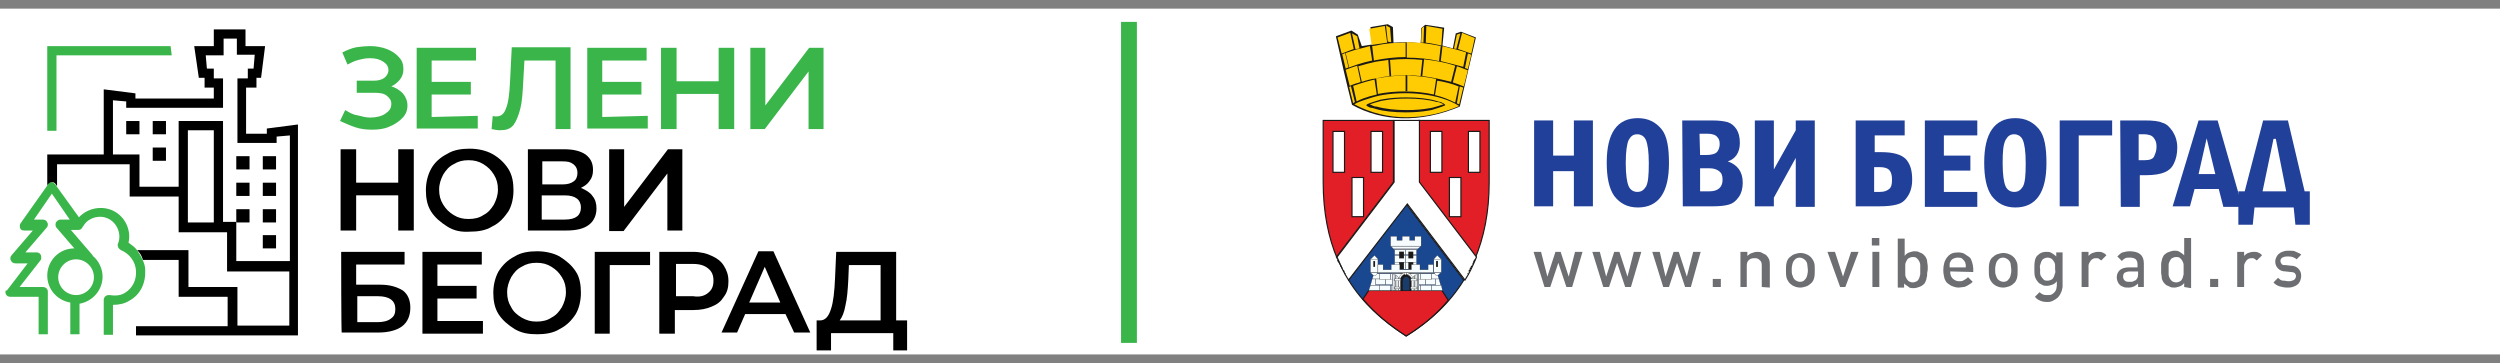 <?xml version="1.0" encoding="utf-8"?>
<!-- Generator: Adobe Illustrator 27.8.1, SVG Export Plug-In . SVG Version: 6.00 Build 0)  -->
<svg version="1.1" id="Layer_1" xmlns="http://www.w3.org/2000/svg" xmlns:xlink="http://www.w3.org/1999/xlink" x="0px" y="0px"
	 viewBox="0 0 433.8 63" style="enable-background:new 0 0 433.8 63;" xml:space="preserve">
<rect x="0" y="0" width="433.8" height="63" fill="#808080" stroke="none"/>
<style type="text/css">
	.st0{fill:#FFFFFF;}
	.st1{fill:#39B54A;}
	.st2{fill:none;stroke:#39B54A;stroke-width:2.747;stroke-miterlimit:10;}
	.st3{fill-rule:evenodd;clip-rule:evenodd;fill:#E21F26;}
	.st4{fill:none;stroke:#1B1918;stroke-width:0.204;}
	.st5{fill-rule:evenodd;clip-rule:evenodd;fill:#194891;}
	.st6{fill-rule:evenodd;clip-rule:evenodd;fill:#FFFFFF;}
	.st7{fill-rule:evenodd;clip-rule:evenodd;fill:#1B1918;}
	.st8{fill-rule:evenodd;clip-rule:evenodd;fill:#FFCC04;}
	.st9{fill:none;stroke:#1B1918;stroke-width:4.320000e-02;}
	.st10{fill-rule:evenodd;clip-rule:evenodd;fill:#F7FCFE;}
	.st11{fill:none;stroke:#1B1918;stroke-width:4.160000e-02;}
	.st12{fill:none;stroke:#1B1918;stroke-width:4.150000e-02;}
	.st13{fill:none;stroke:#1B1918;stroke-width:4.710000e-02;}
	.st14{fill:none;stroke:#1B1918;stroke-width:4.540000e-02;}
	.st15{fill:none;stroke:#1B1918;stroke-width:3.910000e-02;}
	.st16{fill:none;stroke:#1B1918;stroke-width:4.230000e-02;}
	.st17{fill:none;stroke:#1B1918;stroke-width:4.280000e-02;}
	.st18{fill:none;stroke:#1B1918;stroke-width:4.410000e-02;}
	.st19{fill:none;stroke:#1B1918;stroke-width:4.420000e-02;}
	.st20{fill:none;stroke:#1B1918;stroke-width:3.600000e-02;}
	.st21{fill:none;stroke:#1B1918;stroke-width:4.680000e-02;}
	.st22{fill:none;stroke:#1B1918;stroke-width:4.170000e-02;}
	.st23{fill:none;stroke:#1B1918;stroke-width:4.360000e-02;}
	.st24{fill:none;stroke:#1B1918;stroke-width:4.190000e-02;}
	.st25{fill:none;stroke:#1B1918;stroke-width:4.460000e-02;}
	.st26{fill:none;stroke:#1B1918;stroke-width:3.590000e-02;}
	.st27{fill:none;stroke:#1B1918;stroke-width:4.290000e-02;}
	.st28{fill-rule:evenodd;clip-rule:evenodd;fill:#1A3C6B;}
	.st29{fill:#21409A;}
	.st30{fill:#6D6E71;}
</style>
<rect x="-0.6" y="1.5" class="st0" width="435" height="60"/>
<g>
	<g>
		<g>
			<path class="st1" d="M22.3,42.1c0.5-2.2-0.6-4.5-2.6-5.5c-2-1-4.5-0.5-6,1.1l-3.9-5.4L9.6,32c-0.2-0.2-0.4-0.4-0.7-0.4
				S8.5,31.7,8.3,32l-0.1,0.2l-4.6,6.5c-0.2,0.3-0.2,0.6-0.1,0.9S3.9,40,4.2,40h1.5L2,44.3c-0.2,0.2-0.3,0.6-0.1,0.9
				c0.1,0.3,0.4,0.5,0.8,0.5h2.1l-3.6,4.7C0.9,50.3,0.9,50.7,1,51c0.1,0.3,0.4,0.5,0.8,0.5h4.9V58h1.6v-7.4c0-0.5-0.4-0.8-0.9-0.8
				H3.4L7,45.2c0.2-0.2,0.2-0.6,0.1-0.9c-0.1-0.3-0.4-0.5-0.7-0.5h-2l3.7-4.3c0.2-0.2,0.3-0.6,0.1-0.9c-0.1-0.3-0.4-0.5-0.8-0.5H5.9
				l3.1-4.5l3.1,4.5h-1.6c-0.3,0-0.6,0.2-0.8,0.5c-0.1,0.3-0.1,0.7,0.1,0.9l3.1,3.6l0,0c-2.7,0-4.7,2.2-4.7,4.7c0,2.4,1.7,4.3,4,4.7
				V58h1.6v-5.3c2.3-0.4,4-2.4,4-4.7c0-1.4-0.7-2.8-1.7-3.6c0-0.1-0.1-0.2-0.1-0.2l-3.7-4.3h1.3c0.2,0,0.5-0.1,0.6-0.3l0,0l0.4-0.6
				c0.9-1.3,2.8-1.8,4.3-1c1.5,0.8,2.2,2.7,1.6,4.2c-0.1,0.2-0.1,0.4,0,0.7c0.1,0.2,0.3,0.4,0.5,0.5c1.4,0.6,2.5,1.9,2.6,3.6
				c0.1,1.6-0.6,3-1.9,3.8c-0.9,0.6-2,0.5-2.7,0.4c-0.2,0-0.5,0-0.7,0.2c-0.2,0.2-0.3,0.4-0.3,0.6v6.1h1.6v-5.2c1,0,2-0.2,2.8-0.7
				c1.9-1,2.9-3,2.8-5.3c0-0.7-0.2-1.3-0.5-1.9c-0.3-0.7-0.6-1.1-1-1.7C23.3,42.8,22.8,42.5,22.3,42.1z M13.2,51.2
				c-1.7,0-3.1-1.4-3.1-3.1s1.4-3.1,3.1-3.1s3.1,1.4,3.1,3.1S14.9,51.2,13.2,51.2z"/>
			<path d="M46.3,22.3v0.9h-3.6v-8h1.8v-1.7h0.8L46,8h-3.4V5.1h-5.5V8h-3.4l0.8,5.5h1v1.7h1.6v1.9H23.5v-0.9L18,15.5v11.3H8.2v5.4
				L8.3,32c0.2-0.2,0.4-0.4,0.7-0.4s0.5,0.1,0.7,0.4l0.2,0.3v-3.8h12.6v5.6h8.5v6.2h8.4v6.8h1.8l0,0h9v9.4h-9v-6.7h-8.5v-6.4h-8.9
				c0.5,0.5,0.8,1,1,1.7H31v6.4h8.5v5.1H23.6v1.6h28.1V21.6L46.3,22.3z M32.6,33.6v-1.2v-9.8h4.5v16h-4.5V33.6z M41,45.3v-6.8h-2.3
				V21H31v11.4h-6.8v-5.6h-4.6v-9.4l2.3,0.2v1.1h16.8v-5.1h-1.6v-1.7h-1.2l-0.2-2.3h3.1V6.7h2.3v2.8h3.1L44,11.9h-1v1.7h-1.8v11.2
				H48v-1.1l2.3-0.2v21.8H41z"/>
		</g>
		<g>
			<path class="st1" d="M69.9,16.2c0.5,0.6,0.8,1.3,0.8,2.1c0,0.9-0.3,1.6-0.9,2.2c-0.6,0.6-1.3,1.1-2.3,1.5c-0.9,0.4-1.9,0.5-3,0.5
				c-0.9,0-1.9-0.1-2.8-0.4c-0.9-0.3-1.8-0.7-2.7-1.1l0.9-1.9c0.7,0.4,1.3,0.8,2.1,0.9c0.8,0.2,1.5,0.4,2.2,0.4c1,0,2-0.2,2.7-0.7
				c0.7-0.5,1-0.9,1-1.7c0-0.6-0.3-1-0.8-1.4s-1.2-0.5-2.1-0.5h-3.1v-2.1h3c0.8,0,1.4-0.2,1.8-0.5c0.4-0.3,0.7-0.8,0.7-1.3
				c0-0.7-0.3-1.1-0.9-1.5c-0.6-0.4-1.3-0.6-2.3-0.6c-0.7,0-1.2,0.1-2,0.3s-1.3,0.5-1.9,0.8l-0.9-2.1c0.8-0.4,1.5-0.7,2.4-0.9
				C62.6,8.1,63.4,8,64.3,8c1,0,2,0.2,2.8,0.5s1.6,0.8,2.1,1.4c0.6,0.6,0.8,1.3,0.8,2.1c0,0.7-0.2,1.3-0.6,1.8s-0.9,0.9-1.5,1.2
				C68.7,15.2,69.4,15.7,69.9,16.2z"/>
			<path class="st1" d="M82.9,20.1v2.2H72.3V8.3h10.3v2.2h-7.7v3.7h6.8v2.2h-6.8v3.9L82.9,20.1L82.9,20.1z"/>
			<path class="st1" d="M99,8.3v14.1h-2.6V10.5H91L90.8,14c-0.1,2-0.2,3.6-0.5,4.8C90,20,89.6,21,89.1,21.7
				c-0.6,0.7-1.3,0.9-2.4,0.9c-0.4,0-0.9-0.1-1.4-0.2l0.2-2.3c0.2,0.1,0.4,0.1,0.6,0.1c0.9,0,1.4-0.5,1.7-1.4
				c0.4-0.9,0.6-2.5,0.7-4.6l0.3-6H99L99,8.3z"/>
			<path class="st1" d="M112.4,20.1v2.2h-10.5V8.3h10.3v2.2h-7.7v3.7h6.8v2.2h-6.8v3.9L112.4,20.1L112.4,20.1z"/>
			<path class="st1" d="M127.4,8.3v14.1h-2.7v-6.1h-7.3v6.1h-2.7V8.3h2.7v5.8h7.3V8.3H127.4z"/>
			<path class="st1" d="M130.2,8.3h2.6v10l7.6-10h2.5v14.1h-2.6v-10l-7.6,10h-2.5V8.3z"/>
			<path d="M71.8,25.9V40h-2.7v-6.1h-7.3V40h-2.7V25.9h2.7v5.8h7.3v-5.8H71.8z"/>
			<path d="M77.6,39.3c-1.1-0.7-2.1-1.5-2.8-2.6c-0.7-1.1-0.9-2.4-0.9-3.7c0-1.3,0.3-2.6,0.9-3.7s1.6-2,2.8-2.6
				c1.1-0.7,2.5-0.9,3.9-0.9c1.4,0,2.8,0.3,3.9,0.9s2.1,1.5,2.8,2.6s0.9,2.4,0.9,3.7c0,1.4-0.3,2.7-0.9,3.7c-0.7,1-1.5,2-2.8,2.6
				c-1.1,0.7-2.5,0.9-3.9,0.9C79.9,40.3,78.7,40,77.6,39.3z M83.9,37.3c0.8-0.4,1.3-1,1.8-1.8c0.4-0.8,0.7-1.6,0.7-2.6
				s-0.2-1.8-0.7-2.6c-0.5-0.8-1-1.3-1.8-1.8c-0.8-0.5-1.6-0.7-2.6-0.7s-1.8,0.2-2.6,0.7c-0.8,0.4-1.3,1-1.8,1.8
				c-0.4,0.8-0.7,1.6-0.7,2.6s0.2,1.8,0.7,2.6s1,1.3,1.8,1.8c0.8,0.5,1.6,0.7,2.6,0.7S83.2,37.8,83.9,37.3z"/>
			<path d="M102.8,34c0.5,0.6,0.7,1.3,0.7,2.2c0,1.2-0.5,2.2-1.3,2.8c-0.9,0.7-2.2,1-4,1h-6.6V25.9h6.3c1.6,0,2.8,0.3,3.7,0.9
				c0.9,0.7,1.3,1.5,1.3,2.7c0,0.8-0.2,1.4-0.6,1.9c-0.4,0.6-0.9,0.9-1.5,1.2C101.7,33,102.4,33.4,102.8,34z M94.1,32h3.5
				c0.9,0,1.5-0.2,1.9-0.5c0.5-0.3,0.7-0.9,0.7-1.5s-0.2-1.1-0.7-1.5c-0.5-0.4-1-0.5-1.9-0.5h-3.5V32z M100.8,36
				c0-1.3-0.9-2.1-2.8-2.1h-4v4.2h4C100,38.1,100.8,37.3,100.8,36z"/>
			<path d="M105.7,25.9h2.6v10l7.6-10h2.5V40h-2.6v-9.9l-7.6,10h-2.5V25.9z"/>
			<path d="M59.2,43.7h11v2.2h-8.4v3.5h4.2c1.7,0,2.9,0.4,3.9,1c0.9,0.7,1.3,1.7,1.3,3c0,1.4-0.5,2.5-1.4,3.2s-2.4,1.1-4.1,1.1h-6.4
				C59.2,57.9,59.2,43.7,59.2,43.7z M65.5,55.9c1,0,1.8-0.2,2.3-0.6c0.6-0.4,0.8-0.9,0.8-1.7c0-1.4-1-2.2-3-2.2h-3.6v4.5
				C61.9,55.9,65.5,55.9,65.5,55.9z"/>
			<path d="M83.8,55.7v2.2H73.3V43.7h10.3v2.2h-7.7v3.7h6.8v2.2h-6.8v3.9L83.8,55.7L83.8,55.7z"/>
			<path d="M89.3,57.1c-1.1-0.7-2.1-1.5-2.8-2.6c-0.7-1.1-0.9-2.4-0.9-3.7s0.3-2.6,0.9-3.7c0.7-1.1,1.6-2,2.8-2.6
				c1.1-0.7,2.5-0.9,3.9-0.9c1.4,0,2.8,0.3,3.9,0.9c1.1,0.7,2.1,1.5,2.8,2.6c0.7,1,0.9,2.4,0.9,3.7s-0.3,2.7-0.9,3.7
				c-0.7,1.1-1.6,2-2.8,2.6c-1.1,0.7-2.5,0.9-3.9,0.9C91.7,58,90.5,57.8,89.3,57.1z M95.7,55.1c0.8-0.4,1.3-1,1.8-1.8
				c0.4-0.8,0.7-1.6,0.7-2.6s-0.2-1.8-0.7-2.6c-0.5-0.8-1-1.3-1.8-1.8c-0.8-0.5-1.6-0.7-2.6-0.7s-1.8,0.2-2.6,0.7
				c-0.8,0.4-1.3,1-1.8,1.8c-0.4,0.8-0.7,1.6-0.7,2.6s0.2,1.8,0.7,2.6c0.4,0.8,1,1.3,1.8,1.8c0.9,0.5,1.6,0.7,2.6,0.7
				S95,55.6,95.7,55.1z"/>
			<path d="M112.8,46h-7v11.9h-2.6V43.7h9.6V46z"/>
			<path d="M123.5,44.4c0.9,0.4,1.6,0.9,2.1,1.7s0.8,1.6,0.8,2.7s-0.2,1.9-0.8,2.7c-0.5,0.8-1.1,1.3-2.1,1.7c-0.9,0.4-2,0.6-3.2,0.6
				h-3.2v4.1h-2.7V43.7h5.8C121.6,43.7,122.7,44,123.5,44.4z M122.9,50.8c0.6-0.5,0.9-1.1,0.9-2.1s-0.3-1.6-0.9-2.1
				c-0.6-0.5-1.4-0.8-2.6-0.8h-3v5.6h3C121.5,51.6,122.3,51.3,122.9,50.8z"/>
			<path d="M136.3,54.5h-7l-1.4,3.2h-2.7l6.4-14.1h2.6l6.4,14.1h-2.8L136.3,54.5z M135.4,52.5l-2.7-6.2l-2.7,6.2H135.4z"/>
			<path d="M157.4,55.6v5.2H155v-3h-10.8v3h-2.5v-5.2h0.6c0.9,0,1.5-0.7,1.9-2c0.4-1.2,0.6-3,0.7-5.4l0.2-4.5h10.4v11.9H157.4
				L157.4,55.6z M146.7,53c-0.2,1.2-0.6,2.1-1,2.6h7.1V46h-5.5l-0.1,2.5C147.1,50.3,147,51.8,146.7,53z"/>
		</g>
		<polygon class="st1" points="29.8,9.6 29.6,8 8.2,8 8.2,8.3 8.2,9.6 8.2,22.7 9.8,22.7 9.8,9.6 		"/>
		<g>
			<g>
				<rect x="41" y="27.1" width="2.3" height="2.3"/>
				<rect x="45.6" y="27.1" width="2.3" height="2.3"/>
			</g>
			<g>
				<rect x="41" y="31.7" width="2.3" height="2.3"/>
				<rect x="45.6" y="31.7" width="2.3" height="2.3"/>
			</g>
			<g>
				<rect x="41" y="36.3" width="2.3" height="2.3"/>
				<rect x="45.6" y="36.3" width="2.3" height="2.3"/>
			</g>
			<g>
				<rect x="45.6" y="40.8" width="2.3" height="2.3"/>
			</g>
			<g>
				<rect x="21.9" y="21" width="2.3" height="2.3"/>
				<rect x="26.5" y="21" width="2.3" height="2.3"/>
			</g>
			<g>
				<rect x="26.5" y="25.6" width="2.3" height="2.3"/>
			</g>
		</g>
	</g>
	<line class="st2" x1="195.9" y1="3.8" x2="195.9" y2="59.5"/>
	<g>
		<g>
			<path class="st3" d="M246.2,20.9h12.2v10.7c0,5.2-0.9,9.6-2.5,13.4c0.1-0.1,0.1-0.3,0.2-0.4l-9.9-13V20.9L246.2,20.9z M232.1,45
				c-1.6-3.7-2.5-8.2-2.5-13.4V20.9h12.2v10.7l-9.9,13C232,44.8,232.1,44.9,232.1,45z"/>
			<path class="st4" d="M246.2,20.9h12.2v10.7c0,5.2-0.9,9.6-2.5,13.4c0.1-0.1,0.1-0.3,0.2-0.4l-9.9-13V20.9L246.2,20.9z M232.1,45
				c-1.6-3.7-2.5-8.2-2.5-13.4V20.9h12.2v10.7l-9.9,13C232,44.8,232.1,44.9,232.1,45z"/>
			<path class="st5" d="M244,58.3c-4.2-2.7-7.6-5.8-10-9.7l0,0l10-13.2l10,13.2l0,0C251.6,52.5,248.2,55.7,244,58.3z"/>
			<path class="st4" d="M244,58.3c-4.2-2.7-7.6-5.8-10-9.7l0,0l10-13.2l10,13.2l0,0C251.6,52.5,248.2,55.7,244,58.3z"/>
			<path class="st6" d="M251.5,30.8h2v6.8h-2V30.8z M248.2,22.8h2v7.1h-2V22.8z M254.8,22.8h2v7.1h-2V22.8z M234.6,30.8h2v6.8h-2
				V30.8z M231.3,22.8h2v7.1h-2V22.8z M237.9,22.8h2v7.1h-2V22.8z M234,48.6c-0.8-1.2-1.4-2.6-2-4l9.9-13V20.9h4.4v10.7l9.9,13
				c-0.6,1.4-1.2,2.8-2,4l-10-13.2L234,48.6z"/>
			<path class="st4" d="M251.5,30.8h2v6.8h-2V30.8z M248.2,22.8h2v7.1h-2V22.8z M254.8,22.8h2v7.1h-2V22.8z M234.6,30.8h2v6.8h-2
				V30.8z M231.3,22.8h2v7.1h-2V22.8z M237.9,22.8h2v7.1h-2V22.8z M234,48.6c-0.8-1.2-1.4-2.6-2-4l9.9-13V20.9h4.4v10.7l9.9,13
				c-0.6,1.4-1.2,2.8-2,4l-10-13.2L234,48.6z"/>
			<path class="st4" d="M254.7,47.4C254.7,47.4,254.7,47.5,254.7,47.4C254.7,47.4,254.7,47.4,254.7,47.4z"/>
			<path class="st4" d="M255,46.9c0,0.1-0.1,0.1-0.1,0.2C254.9,47,254.9,47,255,46.9z"/>
			<path class="st4" d="M255.2,46.5c0,0.1-0.1,0.1-0.1,0.2C255.1,46.6,255.2,46.5,255.2,46.5z"/>
			<path class="st4" d="M255.4,46.1c0,0.1-0.1,0.2-0.1,0.3C255.3,46.2,255.4,46.2,255.4,46.1z"/>
			<path class="st4" d="M255.7,45.6c0,0.1-0.1,0.2-0.1,0.3C255.6,45.8,255.6,45.7,255.7,45.6z"/>
			<path class="st4" d="M255.9,45.1c0,0.1-0.1,0.2-0.2,0.4C255.8,45.3,255.8,45.2,255.9,45.1z"/>
			<path class="st4" d="M232.3,45.5c-0.1-0.1-0.1-0.2-0.2-0.4C232.2,45.2,232.3,45.3,232.3,45.5z"/>
			<path class="st4" d="M232.5,45.9c0-0.1-0.1-0.2-0.1-0.3C232.4,45.7,232.5,45.8,232.5,45.9z"/>
			<path class="st4" d="M232.7,46.3c0-0.1-0.1-0.2-0.1-0.3C232.6,46.2,232.7,46.2,232.7,46.3z"/>
			<path class="st4" d="M232.9,46.6c0-0.1-0.1-0.1-0.1-0.2C232.9,46.5,232.9,46.6,232.9,46.6z"/>
			<path class="st4" d="M233.2,47.1c0-0.1-0.1-0.1-0.1-0.2C233.1,47,233.1,47,233.2,47.1z"/>
			<path class="st4" d="M233.4,47.5C233.4,47.5,233.4,47.4,233.4,47.5C233.3,47.4,233.4,47.4,233.4,47.5z"/>
			<path class="st3" d="M244,58.3c-2.8-1.8-5.4-3.9-7.5-6.4l1-1.5h12.7l1.1,1.7C249.3,54.5,246.9,56.5,244,58.3z"/>
			<path class="st4" d="M244,58.3c-2.8-1.8-5.4-3.9-7.5-6.4l1-1.5h12.7l1.1,1.7C249.3,54.5,246.9,56.5,244,58.3z"/>
			<path class="st7" d="M231.8,6.3c0.9,4,1.8,8,2.8,11.9c5.3,2.9,11.7,3.2,18.7,0.3l2.8-12l-2.6-1l-0.9,0.3l-0.5,2.6l-1.8-0.5
				l0.3-3.1l-3.3-0.5l-0.7,0.6c0,0.9,0,1.7-0.1,2.6c-1.7-0.2-3.3-0.2-4.7-0.1l-0.1-2.7l-0.9-0.5l-3,0.5l0.4,3L236.3,8l-0.7-2
				l-1.1-0.7L231.8,6.3z"/>
			<path class="st8" d="M250.5,18.1c-0.1-0.1-0.3-0.1-0.4-0.2c-0.2-0.1-0.5-0.2-0.8-0.2c-1.4-0.4-3.2-0.6-5.2-0.6l0,0l0,0
				c-1.4,0-2.7,0.1-3.8,0.3c-0.2,0-0.4,0.1-0.6,0.1c-0.8,0.2-1.4,0.4-2,0.6c0.1,0.1,0.3,0.1,0.4,0.2c0.2,0.1,0.5,0.2,0.8,0.2
				c1.4,0.4,3.2,0.6,5.2,0.6l0,0l0,0c1.4,0,2.7-0.1,3.8-0.3c0.2,0,0.4-0.1,0.6-0.1C249.2,18.5,249.9,18.3,250.5,18.1z M250.7,18.1
				L250.7,18.1C250.7,18.1,250.8,18.1,250.7,18.1c0.1,0.1,0.1,0.2,0,0.2c-0.6,0.3-1.4,0.5-2.3,0.8c-0.2,0-0.4,0.1-0.6,0.1
				c-1.1,0.2-2.5,0.3-3.9,0.3l0,0c-2,0-3.9-0.2-5.2-0.6c-0.3-0.1-0.6-0.2-0.8-0.2c-0.2,0-0.5-0.2-0.7-0.3l0,0l0,0l0,0
				c0,0,0,0-0.1-0.1c0-0.1,0-0.1,0.1-0.2c0.6-0.3,1.4-0.5,2.3-0.8c0.2,0,0.4-0.1,0.6-0.1c1.1-0.2,2.5-0.3,3.9-0.3l0,0
				c2,0,3.9,0.2,5.2,0.6c0.3,0.1,0.6,0.2,0.8,0.2C250.4,17.9,250.6,18,250.7,18.1L250.7,18.1z M235,18.1c5.8,3.1,12.3,2.8,18.2,0.3
				l0,0c-3.4-2.2-9.4-2.7-13.9-1.8c-0.9,0.2-1.8,0.5-2.7,0.8C236,17.6,235.5,17.8,235,18.1z"/>
			<rect x="242.9" y="47.1" class="st7" width="2.3" height="3.3"/>
			<rect x="242.9" y="47.1" class="st9" width="2.3" height="3.3"/>
			<rect x="241.6" y="47.5" class="st10" width="0.3" height="2.9"/>
			<rect x="241.6" y="47.5" class="st11" width="0.3" height="2.9"/>
			<rect x="240.4" y="48.4" class="st10" width="1.2" height="1"/>
			<rect x="240.4" y="48.4" class="st12" width="1.2" height="1"/>
			<rect x="238.7" y="48.4" class="st10" width="1.7" height="1"/>
			<rect x="238.7" y="48.4" class="st13" width="1.7" height="1"/>
			<polygon class="st10" points="237.8,49.5 238.1,48.4 238.7,48.4 238.7,49.5 			"/>
			<polygon class="st11" points="237.8,49.5 238.1,48.4 238.7,48.4 238.7,49.5 			"/>
			<rect x="239.4" y="47.5" class="st10" width="1.9" height="1"/>
			<rect x="239.4" y="47.5" class="st14" width="1.9" height="1"/>
			<polygon class="st10" points="238.1,48.4 238.4,47.5 239.4,47.5 239.4,48.4 			"/>
			<polygon class="st11" points="238.1,48.4 238.4,47.5 239.4,47.5 239.4,48.4 			"/>
			<rect x="241.4" y="49.5" class="st10" width="0.3" height="0.9"/>
			<rect x="241.4" y="49.5" class="st9" width="0.3" height="0.9"/>
			<rect x="239.4" y="49.5" class="st10" width="1.9" height="0.9"/>
			<rect x="239.4" y="49.5" class="st15" width="1.9" height="0.9"/>
			<polygon class="st10" points="237.5,50.4 237.8,49.5 239.4,49.5 239.4,50.4 			"/>
			<polygon class="st11" points="237.5,50.4 237.8,49.5 239.4,49.5 239.4,50.4 			"/>
			<rect x="241.9" y="47.5" class="st10" width="0.3" height="2.9"/>
			<rect x="241.9" y="47.5" class="st11" width="0.3" height="2.9"/>
			<rect x="242.2" y="47.5" class="st10" width="0.3" height="2.9"/>
			<rect x="242.2" y="47.5" class="st16" width="0.3" height="2.9"/>
			<rect x="242.4" y="47.5" class="st10" width="0.3" height="2.9"/>
			<rect x="242.4" y="47.5" class="st17" width="0.3" height="2.9"/>
			<rect x="242.7" y="47.5" class="st10" width="0.3" height="2.9"/>
			<rect x="242.7" y="47.5" class="st18" width="0.3" height="2.9"/>
			<rect x="241.9" y="48.4" class="st10" width="0.1" height="0.3"/>
			<rect x="241.9" y="48.4" class="st19" width="0.1" height="0.3"/>
			<rect x="241.9" y="49.8" class="st10" width="0.1" height="0.3"/>
			<rect x="241.9" y="49.8" class="st9" width="0.1" height="0.3"/>
			<rect x="242" y="48.4" class="st10" width="1" height="0.3"/>
			<rect x="242" y="48.4" class="st20" width="1" height="0.3"/>
			<rect x="242" y="49.8" class="st10" width="0.9" height="0.3"/>
			<rect x="242" y="49.8" class="st21" width="0.9" height="0.3"/>
			<rect x="237.8" y="44.9" class="st10" width="1.3" height="2.4"/>
			<rect x="237.8" y="44.9" class="st11" width="1.3" height="2.4"/>
			<rect x="238.8" y="47.3" class="st10" width="5.1" height="0.1"/>
			<rect x="238.8" y="47.3" class="st11" width="5.1" height="0.1"/>
			<polygon class="st10" points="237.8,47.3 239.1,47.3 238.7,47.8 238.3,47.8 			"/>
			<polygon class="st22" points="237.8,47.3 239.1,47.3 238.7,47.8 238.3,47.8 			"/>
			<rect x="242" y="45.5" class="st10" width="1.9" height="1.2"/>
			<rect x="242" y="45.5" class="st11" width="1.9" height="1.2"/>
			<rect x="242" y="44.3" class="st10" width="1.9" height="1.3"/>
			<rect x="242" y="44.3" class="st12" width="1.9" height="1.3"/>
			<rect x="242" y="43.3" class="st10" width="1.9" height="0.9"/>
			<rect x="242" y="43.3" class="st23" width="1.9" height="0.9"/>
			<rect x="242.8" y="45.5" class="st7" width="0.8" height="1.2"/>
			<rect x="242.8" y="45.5" class="st11" width="0.8" height="1.2"/>
			<rect x="242.8" y="43.7" class="st7" width="0.8" height="1.1"/>
			<rect x="242.8" y="43.7" class="st24" width="0.8" height="1.1"/>
			<polygon class="st10" points="246,43.2 246.6,42.7 241.3,42.7 241.8,43.2 			"/>
			<polygon class="st11" points="246,43.2 246.6,42.7 241.3,42.7 241.8,43.2 			"/>
			<polygon class="st10" points="246.6,41 246.6,42.7 241.3,42.7 241.3,41 242.4,41 242.4,41.7 243.3,41.7 243.3,41 244.6,41 
				244.6,41.7 245.5,41.7 245.5,41 			"/>
			<polygon class="st11" points="246.6,41 246.6,42.7 241.3,42.7 241.3,41 242.4,41 242.4,41.7 243.3,41.7 243.3,41 244.6,41 
				244.6,41.7 245.5,41.7 245.5,41 			"/>
			<path class="st10" d="M241.3,47.5v1h0.3v-0.9c0.7,0,1,0.4,1.2,0.8c0.2-0.4,0.5-0.6,0.9-0.8v-0.1H241.3L241.3,47.5z"/>
			<path class="st11" d="M241.3,47.5v1h0.3v-0.9c0.7,0,1,0.4,1.2,0.8c0.2-0.4,0.5-0.6,0.9-0.8v-0.1H241.3L241.3,47.5z"/>
			<path class="st10" d="M243,48.4c0-0.1-0.1-0.2-0.2-0.3c0.2-0.5,0.7-0.8,1.1-0.8v0.2C243.4,47.6,243.1,48,243,48.4z"/>
			<path class="st11" d="M243,48.4c0-0.1-0.1-0.2-0.2-0.3c0.2-0.5,0.7-0.8,1.1-0.8v0.2C243.4,47.6,243.1,48,243,48.4z"/>
			<rect x="245.9" y="47.5" class="st10" width="0.3" height="2.9"/>
			<rect x="245.9" y="47.5" class="st25" width="0.3" height="2.9"/>
			<rect x="246.2" y="48.4" class="st10" width="1.2" height="1"/>
			<rect x="246.2" y="48.4" class="st12" width="1.2" height="1"/>
			<rect x="247.4" y="48.4" class="st10" width="1.7" height="1"/>
			<rect x="247.4" y="48.4" class="st13" width="1.7" height="1"/>
			<polygon class="st10" points="250,49.5 249.7,48.4 249.1,48.4 249.1,49.5 			"/>
			<polygon class="st11" points="250,49.5 249.7,48.4 249.1,48.4 249.1,49.5 			"/>
			<rect x="246.5" y="47.5" class="st10" width="1.9" height="1"/>
			<rect x="246.5" y="47.5" class="st14" width="1.9" height="1"/>
			<polygon class="st10" points="249.7,48.4 249.4,47.5 248.4,47.5 248.4,48.4 			"/>
			<polygon class="st11" points="249.7,48.4 249.4,47.5 248.4,47.5 248.4,48.4 			"/>
			<rect x="246.2" y="49.5" class="st10" width="0.3" height="0.9"/>
			<rect x="246.2" y="49.5" class="st9" width="0.3" height="0.9"/>
			<rect x="246.5" y="49.5" class="st10" width="1.9" height="0.9"/>
			<rect x="246.5" y="49.5" class="st15" width="1.9" height="0.9"/>
			<polygon class="st10" points="250.3,50.4 250.1,49.5 248.4,49.5 248.4,50.4 			"/>
			<polygon class="st11" points="250.3,50.4 250.1,49.5 248.4,49.5 248.4,50.4 			"/>
			<rect x="245.6" y="47.5" class="st10" width="0.3" height="2.9"/>
			<rect x="245.6" y="47.5" class="st11" width="0.3" height="2.9"/>
			<rect x="245.4" y="47.5" class="st10" width="0.3" height="2.9"/>
			<rect x="245.4" y="47.5" class="st17" width="0.3" height="2.9"/>
			<rect x="245.1" y="47.5" class="st10" width="0.3" height="2.9"/>
			<rect x="245.1" y="47.5" class="st17" width="0.3" height="2.9"/>
			<rect x="244.9" y="47.5" class="st10" width="0.3" height="2.9"/>
			<rect x="244.9" y="47.5" class="st18" width="0.3" height="2.9"/>
			<rect x="245.8" y="48.4" class="st10" width="0.1" height="0.3"/>
			<rect x="245.8" y="48.4" class="st9" width="0.1" height="0.3"/>
			<rect x="245.8" y="49.8" class="st10" width="0.1" height="0.3"/>
			<rect x="245.8" y="49.8" class="st9" width="0.1" height="0.3"/>
			<rect x="244.8" y="48.4" class="st10" width="1" height="0.3"/>
			<rect x="244.8" y="48.4" class="st26" width="1" height="0.3"/>
			<rect x="244.8" y="49.8" class="st10" width="1" height="0.3"/>
			<rect x="244.8" y="49.8" class="st26" width="1" height="0.3"/>
			<rect x="248.8" y="44.9" class="st10" width="1.3" height="2.4"/>
			<rect x="248.8" y="44.9" class="st11" width="1.3" height="2.4"/>
			<path class="st10" d="M249.4,44.3l0.7,0.7h-1.3C248.8,44.9,249.4,44.3,249.4,44.3z"/>
			<path class="st11" d="M249.4,44.3l0.7,0.7h-1.3C248.8,44.9,249.4,44.3,249.4,44.3z"/>
			<rect x="243.9" y="47.3" class="st10" width="5.1" height="0.1"/>
			<rect x="243.9" y="47.3" class="st11" width="5.1" height="0.1"/>
			<polygon class="st10" points="250,47.3 248.8,47.3 249.2,47.8 249.5,47.8 			"/>
			<polygon class="st22" points="250,47.3 248.8,47.3 249.2,47.8 249.5,47.8 			"/>
			<rect x="243.9" y="45.5" class="st10" width="1.9" height="1.2"/>
			<rect x="243.9" y="45.5" class="st11" width="1.9" height="1.2"/>
			<rect x="243.9" y="44.3" class="st10" width="1.9" height="1.3"/>
			<rect x="243.9" y="44.3" class="st12" width="1.9" height="1.3"/>
			<rect x="243.9" y="43.3" class="st10" width="1.9" height="0.9"/>
			<rect x="243.9" y="43.3" class="st23" width="1.9" height="0.9"/>
			<rect x="244.4" y="45.5" class="st7" width="0.8" height="1.2"/>
			<rect x="244.4" y="45.5" class="st11" width="0.8" height="1.2"/>
			<rect x="244.4" y="43.7" class="st7" width="0.8" height="1.1"/>
			<rect x="244.4" y="43.7" class="st24" width="0.8" height="1.1"/>
			<path class="st10" d="M239.1,45.9v1.4c3.2,0,6.5,0,9.6,0v-1.4h-0.9v0.9h-1.4v-0.9h-1.5v0.9c-0.7,0-1.3,0-2,0v-0.9h-1.5v0.9h-1.4
				v-0.9H239.1z"/>
			<path class="st27" d="M239.1,45.9v1.4c3.2,0,6.5,0,9.6,0v-1.4h-0.9v0.9h-1.4v-0.9h-1.5v0.9c-0.7,0-1.3,0-2,0v-0.9h-1.5v0.9h-1.4
				v-0.9H239.1z"/>
			<path class="st10" d="M246.5,47.5v1h-0.3v-0.9c-0.7,0-1,0.4-1.2,0.8c-0.2-0.4-0.5-0.6-0.9-0.8v-0.1H246.5L246.5,47.5z"/>
			<path class="st11" d="M246.5,47.5v1h-0.3v-0.9c-0.7,0-1,0.4-1.2,0.8c-0.2-0.4-0.5-0.6-0.9-0.8v-0.1H246.5L246.5,47.5z"/>
			<path class="st10" d="M244.9,48.4c0-0.1,0.1-0.2,0.2-0.3c-0.2-0.5-0.7-0.8-1.1-0.8v0.2C244.4,47.6,244.9,48,244.9,48.4z"/>
			<path class="st11" d="M244.9,48.4c0-0.1,0.1-0.2,0.2-0.3c-0.2-0.5-0.7-0.8-1.1-0.8v0.2C244.4,47.6,244.9,48,244.9,48.4z"/>
			<polygon class="st10" points="243.7,47.3 244.1,47.3 244,47.7 243.8,47.7 			"/>
			<polygon class="st11" points="243.7,47.3 244.1,47.3 244,47.7 243.8,47.7 			"/>
			<path class="st28" d="M244.5,50.4h-1.1v-1.8c0-0.3,0.3-0.6,0.6-0.6l0,0c0.3,0,0.6,0.3,0.6,0.6V50.4L244.5,50.4z"/>
			<path class="st11" d="M244.5,50.4h-1.1v-1.8c0-0.3,0.3-0.6,0.6-0.6l0,0c0.3,0,0.6,0.3,0.6,0.6V50.4L244.5,50.4z"/>
			<rect x="238.3" y="45.3" class="st7" width="0.3" height="1"/>
			<rect x="249.2" y="45.3" class="st7" width="0.3" height="1"/>
			<rect x="249.2" y="45.3" class="st11" width="0.3" height="1"/>
			<polygon class="st10" points="245.9,43.3 246,43.2 241.8,43.2 242,43.3 			"/>
			<polygon class="st11" points="245.9,43.3 246,43.2 241.8,43.2 242,43.3 			"/>
			<path class="st10" d="M238.5,44.3l-0.7,0.7h1.3C239.1,44.9,238.5,44.3,238.5,44.3z"/>
			<path class="st11" d="M238.5,44.3l-0.7,0.7h1.3C239.1,44.9,238.5,44.3,238.5,44.3z"/>
			<path class="st8" d="M240.3,4.5l-2.7,0.5l0.4,2.8c0.2,0,0.5-0.1,0.7-0.1c0.7-0.1,1.3-0.2,2-0.3L240.3,4.5z M241.4,7.3l-0.2-2.5
				l-0.7-0.4l0.3,2.8C241.1,7.3,241.2,7.3,241.4,7.3z M247.1,4.6l-0.4,0.3l-0.1,2.5c0.1,0,0.3,0,0.4,0L247.1,4.6z M250.1,7.9
				l0.2-2.9l-2.8-0.5l-0.1,2.9C248.3,7.5,249.2,7.7,250.1,7.9z M253.4,5.8L252.8,6l-0.5,2.4c0.1,0,0.3,0.1,0.4,0.1L253.4,5.8z
				 M255.3,9.3l0.6-2.7l-2.2-0.9L253,8.5C253.8,8.8,254.5,9,255.3,9.3z M252.8,17.9c0.1,0.1,0.3,0.2,0.4,0.2l0.7-2.9
				c-0.2-0.1-0.4-0.1-0.6-0.2L252.8,17.9z M249,16.5c1.3,0.3,2.5,0.8,3.5,1.3l0.6-2.8c-1.2-0.5-2.5-0.8-3.7-1L249,16.5z M239.1,16.3
				L239.1,16.3c3-0.6,6.6-0.6,9.7,0.1l0.4-2.7c-1.7-0.4-3.3-0.5-5-0.6v2.7h-0.3v-2.7c-1.7,0-3.3,0.2-5,0.5h-0.1L239.1,16.3z
				 M235.4,17.6c0.4-0.2,0.8-0.4,1.1-0.5c0.8-0.3,1.5-0.5,2.4-0.7l-0.4-2.6c-0.9,0.2-1.9,0.5-2.8,0.8c-0.3,0.1-0.6,0.2-0.9,0.3
				L235.4,17.6z M234.1,15.1l0.7,2.8c0.1-0.1,0.2-0.1,0.3-0.2l-0.7-2.8C234.4,15,234.3,15,234.1,15.1z M252.1,14.3
				c0.6,0.2,1.2,0.4,1.9,0.7l0.7-2.8c-0.6-0.2-1.2-0.5-1.9-0.7L252.1,14.3z M246.8,13.2c1.7,0.2,3.4,0.6,5,1l0.7-2.8
				c-1.8-0.6-3.6-0.9-5.4-1.1L246.8,13.2z M241.4,13.2c1.7-0.2,3.4-0.2,5.1,0l0.3-2.8c-1.9-0.2-3.7-0.2-5.6,0L241.4,13.2z
				 M236.3,14.2c0.9-0.3,1.7-0.5,2.5-0.6c0.8-0.2,1.5-0.3,2.3-0.4l-0.2-2.8c-0.7,0.1-1.4,0.2-2.1,0.3c-1,0.2-2.1,0.5-3.1,0.8
				L236.3,14.2z M233.5,12.1l0.7,2.8c0.5-0.2,0.9-0.4,1.4-0.5c0.2-0.1,0.4-0.1,0.5-0.2l-0.6-2.8C234.8,11.6,234.1,11.9,233.5,12.1z
				 M254.2,11.8c0.2,0.1,0.4,0.1,0.5,0.2l0.6-2.5c-0.2-0.1-0.4-0.2-0.6-0.2L254.2,11.8z M250,10.6c1.3,0.3,2.7,0.7,3.9,1l0.5-2.5
				c-1.2-0.4-2.5-0.7-3.7-1c-0.1,0-0.3-0.1-0.4-0.1L250,10.6z M244.1,10c1.9,0,3.8,0.2,5.6,0.6L250,8c-1.3-0.3-2.7-0.5-3.9-0.6
				l-2-0.1L244.1,10L244.1,10z M238.4,10.5c0.2,0,0.3-0.1,0.5-0.1c1.7-0.3,3.3-0.5,5-0.5V7.4c-1.7,0-3.4,0.1-5.1,0.5
				c-0.2,0-0.5,0.1-0.7,0.1l0,0l0,0L238.4,10.5z M234.1,11.7c0.5-0.2,0.9-0.3,1.4-0.5c0.9-0.3,1.7-0.5,2.6-0.7L237.7,8l-1.9,0.5l0,0
				c-0.2,0-0.4,0.1-0.5,0.1c-0.6,0.2-1.2,0.4-1.8,0.6L234.1,11.7z M232.9,9.4l0.6,2.5c0.2-0.1,0.3-0.1,0.5-0.2l-0.6-2.5
				C233.2,9.3,233,9.4,232.9,9.4z M235.2,8.5c0,0,0.1,0,0.2,0c0.2,0,0.4-0.1,0.5-0.1l-0.4-2.1l-0.9-0.5L235.2,8.5z M232.1,6.5
				l0.7,2.8c0.7-0.3,1.4-0.5,2.1-0.8l-0.6-2.8L232.1,6.5z"/>
		</g>
		<g>
			<path class="st29" d="M266.2,20.9h3.3V27h3.6v-6.1h3.3v14.9h-3.3v-6.1h-3.6v6.1h-3.3V20.9z"/>
			<path class="st29" d="M289.6,28.3c0,5.1-1.8,7.7-5.4,7.7c-1.8,0-3.1-0.7-4.1-2c-0.9-1.3-1.3-3.2-1.3-5.8c0-5.1,1.8-7.7,5.4-7.7
				c1.8,0,3.1,0.7,4.1,1.9S289.6,25.7,289.6,28.3z M286.1,28.3c0-2-0.2-3.3-0.5-4c-0.3-0.7-0.9-1-1.5-1c-0.7,0-1.1,0.3-1.5,1
				c-0.3,0.7-0.5,2-0.5,4s0.2,3.3,0.5,4s0.9,1,1.5,1c0.7,0,1.1-0.3,1.5-0.9C286,31.7,286.1,30.4,286.1,28.3z"/>
			<path class="st29" d="M291.9,20.9h5.1c1.2,0,2.1,0.1,2.8,0.3c0.6,0.2,1.1,0.6,1.5,1.2s0.6,1.4,0.6,2.4c0,1.7-0.8,2.8-2.1,3.2
				c1.7,0.6,2.6,1.8,2.6,3.7c0,0.9-0.2,1.8-0.7,2.5c-0.5,0.7-1,1.1-1.7,1.3c-0.7,0.2-1.6,0.3-2.8,0.3H292L291.9,20.9L291.9,20.9z
				 M295,26.9h1c1,0,1.7-0.2,2-0.6s0.4-0.9,0.4-1.3c0-0.5-0.1-0.9-0.4-1.2c-0.3-0.4-0.9-0.6-1.8-0.6h-1.3L295,26.9L295,26.9z
				 M295,33.2h1.6c1.5,0,2.3-0.7,2.3-2c0-0.8-0.2-1.2-0.6-1.5c-0.4-0.3-0.9-0.5-1.7-0.5H295V33.2L295,33.2z"/>
			<path class="st29" d="M307.8,34.3v1.5h-3.3V20.9h3.3v8.5l0.5-0.9l3.3-5.9v-1.7h3.3v15h-3.3V28v-0.6l-0.5,0.9L307.8,34.3z"/>
			<path class="st29" d="M322,20.9h8.5v2.6h-5.2v2.9h1.1c2.1,0,3.5,0.4,4.3,1.2c0.8,0.9,1.1,2,1.1,3.6c0,1.2-0.3,2.2-0.8,2.9
				c-0.5,0.8-1.1,1.2-1.9,1.4c-0.8,0.2-1.7,0.3-2.9,0.3H322L322,20.9L322,20.9z M325.2,29v4.3h1c0.8,0,1.2-0.2,1.6-0.5
				c0.4-0.3,0.5-0.9,0.5-1.6c0-0.7-0.1-1.2-0.4-1.6c-0.3-0.4-0.9-0.6-1.7-0.6C326.3,29,325.2,29,325.2,29z"/>
			<path class="st29" d="M334,20.9h9.1v2.6h-5.8V27h4.6v2.6h-4.6v3.7h5.8v2.6H334V20.9z"/>
			<path class="st29" d="M355.1,28.3c0,5.1-1.8,7.7-5.4,7.7c-1.8,0-3.1-0.7-4.1-2c-0.9-1.3-1.3-3.2-1.3-5.8c0-5.1,1.8-7.7,5.4-7.7
				c1.8,0,3.1,0.7,4.1,1.9S355.1,25.7,355.1,28.3z M351.5,28.3c0-2-0.2-3.3-0.5-4s-0.9-1-1.5-1c-0.7,0-1.1,0.3-1.5,1
				c-0.4,0.8-0.5,2-0.5,4s0.2,3.3,0.5,4c0.3,0.7,0.9,1,1.5,1c0.7,0,1.1-0.3,1.5-0.9C351.4,31.7,351.5,30.4,351.5,28.3z"/>
			<path class="st29" d="M366.5,20.9v2.6h-5.8v12.3h-3.3V20.9H366.5z"/>
			<path class="st29" d="M367.9,20.9h4.3c1.3,0,2.4,0.1,3,0.4c0.8,0.2,1.3,0.8,1.8,1.5c0.5,0.8,0.8,1.7,0.8,2.8c0,1.1-0.2,2-0.6,2.8
				c-0.4,0.8-0.9,1.2-1.6,1.5c-0.7,0.3-1.8,0.5-3.2,0.5h-1.1v5.5h-3.3L367.9,20.9L367.9,20.9z M371.1,23.3v4.5h1
				c0.9,0,1.5-0.2,1.7-0.7c0.2-0.5,0.4-0.9,0.4-1.6c0-0.6-0.1-1-0.3-1.3c-0.2-0.4-0.5-0.6-0.7-0.7c-0.3-0.1-0.7-0.2-1.1-0.2
				C372.2,23.3,371.1,23.3,371.1,23.3z"/>
			<path class="st29" d="M381.5,20.9h3.3l4.3,15h-3.3l-0.8-3.1h-4.2l-0.8,3h-3L381.5,20.9z M384.4,30.2l-1.5-6.2l-1.4,6.2H384.4
				L384.4,30.2z"/>
			<path class="st29" d="M389.5,33.2l3.2-12.3h4.3l2.9,12.3h0.9v5.8h-2.5l-0.3-3h-6.8l-0.3,3h-2.5v-5.8H389.5z M392.6,33.2h4.1
				l-1.8-9.1h-0.4L392.6,33.2z"/>
		</g>
		<g>
			<path class="st30" d="M272.8,49.8h-1l-1.4-4.2l-1.4,4.2h-1l-1.9-6.1h1.3l1.1,4.3l1.4-4.3h0.9l1.4,4.3l1.1-4.3h1.3L272.8,49.8z"/>
			<path class="st30" d="M283,49.8h-1l-1.4-4.2l-1.4,4.2h-1l-1.9-6.1h1.3l1.1,4.3l1.4-4.3h0.9l1.4,4.3l1.1-4.3h1.3L283,49.8z"/>
			<path class="st30" d="M293.4,49.8h-1l-1.4-4.2l-1.4,4.2h-1l-1.9-6.1h1.3L289,48l1.4-4.3h0.9l1.4,4.3l1.1-4.3h1.3L293.4,49.8z"/>
			<path class="st30" d="M297.2,49.8v-1.4h1.4v1.4H297.2z"/>
			<path class="st30" d="M305.7,49.8v-3.7c0-0.5-0.1-0.8-0.4-1c-0.3-0.3-0.5-0.3-0.9-0.3c-0.4,0-0.7,0.1-0.9,0.3
				c-0.3,0.2-0.4,0.6-0.4,1v3.7H302v-6.1h1.2v0.7c0.2-0.2,0.5-0.4,0.8-0.5s0.6-0.2,0.9-0.2s0.6,0,0.9,0.2c0.3,0.2,0.5,0.2,0.7,0.4
				c0.2,0.2,0.4,0.5,0.5,0.8c0.1,0.3,0.1,0.6,0.1,0.9v3.9L305.7,49.8L305.7,49.8z"/>
			<path class="st30" d="M314.8,48.2c-0.1,0.4-0.3,0.8-0.6,1c-0.2,0.2-0.5,0.4-0.8,0.5c-0.3,0.1-0.7,0.2-1,0.2c-0.4,0-0.8-0.1-1-0.2
				c-0.3-0.1-0.6-0.3-0.8-0.5c-0.3-0.3-0.5-0.7-0.6-1c-0.1-0.4-0.1-0.9-0.1-1.3s0-0.9,0.1-1.3s0.3-0.8,0.6-1
				c0.2-0.2,0.5-0.4,0.8-0.5c0.3-0.1,0.7-0.2,1-0.2c0.4,0,0.8,0.1,1,0.2c0.3,0.1,0.6,0.3,0.8,0.5c0.3,0.3,0.5,0.7,0.6,1
				s0.1,0.9,0.1,1.3S314.9,47.8,314.8,48.2z M313.6,45.9c0-0.3-0.2-0.6-0.4-0.8c-0.2-0.2-0.6-0.4-0.9-0.4c-0.3,0-0.7,0.1-0.9,0.4
				c-0.2,0.2-0.3,0.4-0.4,0.8c-0.1,0.4-0.1,0.6-0.1,0.9s0,0.7,0.1,0.9c0.1,0.3,0.2,0.6,0.4,0.8c0.2,0.2,0.6,0.4,0.9,0.4
				c0.4,0,0.7-0.1,0.9-0.4c0.2-0.2,0.3-0.4,0.4-0.8c0.1-0.4,0.1-0.6,0.1-0.9S313.6,46.2,313.6,45.9z"/>
			<path class="st30" d="M320.2,49.8h-0.9l-2.2-6.1h1.3l1.4,4.3l1.4-4.3h1.3L320.2,49.8z"/>
			<path class="st30" d="M324.8,42.6v-1.3h1.3v1.3H324.8z M324.9,49.8v-6.1h1.2v6.1H324.9z"/>
			<path class="st30" d="M334.4,47.5c0,0.2,0,0.5-0.1,0.7c0,0.2-0.1,0.5-0.2,0.7s-0.2,0.4-0.4,0.5c-0.2,0.2-0.4,0.3-0.7,0.4
				c-0.3,0.1-0.6,0.2-0.9,0.2c-0.4,0-0.7,0-0.9-0.2c-0.2-0.2-0.5-0.3-0.8-0.6v0.7h-1.1v-8.5h1.2v3c0.2-0.3,0.5-0.5,0.8-0.6
				c0.3-0.1,0.6-0.2,0.9-0.2s0.6,0,0.9,0.2c0.3,0.1,0.5,0.2,0.7,0.4s0.3,0.3,0.4,0.5s0.2,0.4,0.2,0.7c0,0.2,0.1,0.5,0.1,0.7
				s0,0.5,0,0.7S334.4,47.2,334.4,47.5z M333.2,46c0-0.3-0.1-0.5-0.2-0.7c-0.1-0.2-0.2-0.3-0.4-0.5c-0.2-0.2-0.4-0.2-0.7-0.2
				s-0.5,0.1-0.7,0.2s-0.3,0.3-0.4,0.5c-0.1,0.2-0.2,0.4-0.2,0.7c0,0.3,0,0.5,0,0.8s0,0.5,0,0.8c0,0.3,0.1,0.5,0.2,0.7
				c0.1,0.2,0.2,0.3,0.4,0.5c0.2,0.1,0.4,0.2,0.7,0.2c0.3,0,0.5-0.1,0.7-0.2c0.2-0.1,0.3-0.3,0.4-0.5s0.1-0.4,0.2-0.7
				c0-0.2,0-0.5,0-0.8S333.2,46.3,333.2,46z"/>
			<path class="st30" d="M338.4,47.1c0,0.5,0.1,0.9,0.4,1.2c0.3,0.3,0.7,0.5,1.1,0.5c0.4,0,0.6,0,0.9-0.2c0.2-0.1,0.5-0.3,0.7-0.5
				l0.8,0.8c-0.2,0.2-0.3,0.3-0.5,0.4c-0.2,0.1-0.3,0.2-0.5,0.3s-0.4,0.2-0.6,0.2c-0.2,0-0.5,0.1-0.8,0.1c-0.4,0-0.8-0.1-1-0.2
				c-0.4-0.1-0.6-0.3-0.9-0.5c-0.3-0.2-0.5-0.6-0.6-0.9c-0.1-0.4-0.2-0.9-0.2-1.4c0-0.9,0.2-1.7,0.7-2.3c0.5-0.6,1-0.8,1.9-0.8
				c0.4,0,0.8,0.1,1,0.2c0.3,0.2,0.6,0.4,0.9,0.6c0.3,0.2,0.4,0.6,0.5,0.9s0.2,0.8,0.2,1.1v0.6L338.4,47.1L338.4,47.1z M341.1,45.9
				c0-0.1-0.1-0.2-0.1-0.4c-0.1-0.2-0.3-0.4-0.5-0.6s-0.5-0.2-0.8-0.2c-0.3,0-0.6,0.1-0.8,0.2c-0.2,0.1-0.4,0.3-0.5,0.6
				c-0.1,0.1-0.1,0.3-0.1,0.4s0,0.3,0,0.5h2.8C341.1,46.1,341.1,46,341.1,45.9z"/>
			<path class="st30" d="M350,48.2c-0.1,0.4-0.3,0.8-0.6,1c-0.2,0.2-0.5,0.4-0.8,0.5c-0.3,0.1-0.7,0.2-1,0.2c-0.4,0-0.8-0.1-1-0.2
				c-0.3-0.1-0.6-0.3-0.8-0.5c-0.3-0.3-0.5-0.7-0.6-1c-0.1-0.4-0.1-0.9-0.1-1.3s0-0.9,0.1-1.3c0.1-0.4,0.3-0.8,0.6-1
				c0.2-0.2,0.5-0.4,0.8-0.5s0.7-0.2,1-0.2c0.4,0,0.8,0.1,1,0.2c0.3,0.1,0.6,0.3,0.8,0.5c0.3,0.3,0.5,0.7,0.6,1s0.1,0.9,0.1,1.3
				S350.1,47.8,350,48.2z M348.9,45.9c0-0.3-0.2-0.6-0.4-0.8c-0.2-0.2-0.6-0.4-0.9-0.4c-0.3,0-0.7,0.1-0.9,0.4
				c-0.2,0.2-0.3,0.4-0.4,0.8c-0.1,0.4-0.1,0.6-0.1,0.9s0,0.7,0.1,0.9c0.1,0.3,0.2,0.6,0.4,0.8c0.2,0.2,0.6,0.4,0.9,0.4
				c0.4,0,0.7-0.1,0.9-0.4c0.2-0.2,0.3-0.4,0.4-0.8c0.1-0.4,0.1-0.6,0.1-0.9S348.9,46.2,348.9,45.9z"/>
			<path class="st30" d="M357.6,50.8c-0.1,0.3-0.3,0.6-0.5,0.8c-0.2,0.2-0.5,0.4-0.9,0.6s-0.7,0.2-1,0.2c-0.5,0-0.9-0.1-1.1-0.2
				c-0.3-0.1-0.7-0.3-1-0.7l0.8-0.8c0.2,0.2,0.4,0.3,0.6,0.4s0.5,0.1,0.8,0.1s0.5,0,0.7-0.1c0.2-0.1,0.3-0.2,0.5-0.4
				s0.2-0.3,0.3-0.5c0-0.2,0.1-0.4,0.1-0.6v-0.8c-0.2,0.3-0.5,0.5-0.8,0.6c-0.3,0.1-0.6,0.2-0.9,0.2c-0.3,0-0.6,0-0.9-0.2
				c-0.3-0.2-0.5-0.2-0.6-0.4c-0.3-0.3-0.5-0.7-0.6-1c-0.1-0.4-0.1-0.9-0.1-1.4s0-0.9,0.1-1.4c0.1-0.5,0.3-0.8,0.6-1
				c0.4-0.4,0.9-0.5,1.4-0.5c0.3,0,0.6,0,0.9,0.2c0.3,0.2,0.5,0.3,0.8,0.6v-0.7h1.1v6C357.8,50.2,357.8,50.5,357.6,50.8z M356.6,46
				c0-0.2-0.1-0.5-0.2-0.6c-0.1-0.2-0.2-0.3-0.4-0.5c-0.2-0.1-0.4-0.2-0.7-0.2c-0.3,0-0.5,0.1-0.7,0.2s-0.3,0.3-0.4,0.5
				s-0.1,0.4-0.2,0.6c-0.1,0.2,0,0.5,0,0.7s0,0.5,0,0.7s0.1,0.5,0.2,0.6s0.2,0.3,0.4,0.5c0.2,0.2,0.4,0.2,0.7,0.2
				c0.3,0,0.5-0.1,0.7-0.2c0.2-0.1,0.3-0.3,0.4-0.5c0.1-0.2,0.1-0.4,0.2-0.6s0-0.5,0-0.7S356.6,46.2,356.6,46z"/>
			<path class="st30" d="M364.6,45.2c-0.1-0.1-0.3-0.2-0.4-0.3s-0.3-0.1-0.5-0.1c-0.4,0-0.6,0.1-0.9,0.4c-0.2,0.3-0.4,0.6-0.4,0.9
				v3.7h-1.2v-6.1h1.2v0.7c0.2-0.2,0.4-0.4,0.7-0.5c0.3-0.1,0.6-0.2,0.9-0.2c0.3,0,0.6,0,0.8,0.1c0.2,0.1,0.5,0.2,0.7,0.5
				L364.6,45.2z"/>
			<path class="st30" d="M371,49.8v-0.6c-0.2,0.2-0.5,0.4-0.7,0.5c-0.2,0.1-0.6,0.2-0.9,0.2c-0.4,0-0.7,0-0.9-0.1
				c-0.3-0.1-0.5-0.2-0.7-0.4c-0.3-0.3-0.5-0.8-0.5-1.3c0-0.5,0.2-0.9,0.5-1.2c0.3-0.3,0.9-0.5,1.5-0.5h1.6v-0.5
				c0-0.4-0.1-0.7-0.3-0.9c-0.2-0.2-0.6-0.3-1-0.3c-0.4,0-0.6,0-0.8,0.1c-0.2,0.1-0.4,0.2-0.6,0.5l-0.8-0.8c0.3-0.3,0.6-0.6,0.9-0.7
				c0.4-0.1,0.8-0.2,1.2-0.2c1.7,0,2.5,0.7,2.5,2.1v4.1L371,49.8L371,49.8L371,49.8z M371,47.1h-1.4c-0.4,0-0.7,0.1-0.9,0.2
				s-0.3,0.4-0.3,0.7c0,0.3,0.1,0.5,0.3,0.7c0.2,0.2,0.5,0.2,0.9,0.2c0.2,0,0.5,0,0.6-0.1c0.1-0.1,0.4-0.1,0.5-0.3
				c0.2-0.2,0.3-0.5,0.3-0.9L371,47.1L371,47.1z"/>
			<path class="st30" d="M379,49.8v-0.7c-0.2,0.3-0.5,0.5-0.8,0.6c-0.3,0.1-0.6,0.2-0.9,0.2c-0.3,0-0.6,0-0.9-0.2
				c-0.3-0.1-0.5-0.2-0.7-0.4s-0.3-0.3-0.4-0.5c-0.1-0.2-0.2-0.4-0.2-0.7s-0.1-0.5-0.1-0.7s0-0.5,0-0.7s0-0.5,0-0.7s0-0.5,0.1-0.7
				c0-0.2,0.1-0.5,0.2-0.7c0.1-0.2,0.2-0.4,0.4-0.5c0.2-0.2,0.4-0.3,0.7-0.4c0.3-0.1,0.6-0.2,0.9-0.2c0.3,0,0.6,0,0.9,0.2
				c0.3,0.2,0.5,0.3,0.8,0.6v-3h1.2V50L379,49.8L379,49.8z M378.9,46c0-0.3-0.1-0.5-0.2-0.7c-0.1-0.2-0.2-0.3-0.4-0.5
				s-0.4-0.2-0.7-0.2c-0.3,0-0.5,0.1-0.7,0.2c-0.2,0.1-0.3,0.3-0.4,0.5c-0.1,0.2-0.2,0.4-0.2,0.7c0,0.3,0,0.5,0,0.8s0,0.5,0,0.8
				c0,0.3,0.1,0.5,0.2,0.7s0.2,0.3,0.4,0.5c0.2,0.1,0.4,0.2,0.7,0.2c0.3,0,0.5-0.1,0.7-0.2s0.3-0.3,0.4-0.5s0.1-0.4,0.2-0.7
				c0-0.2,0-0.5,0-0.8S378.9,46.3,378.9,46z"/>
			<path class="st30" d="M383.5,49.8v-1.4h1.4v1.4H383.5z"/>
			<path class="st30" d="M391.6,45.2c-0.1-0.1-0.3-0.2-0.4-0.3s-0.3-0.1-0.5-0.1c-0.4,0-0.6,0.1-0.9,0.4c-0.2,0.3-0.4,0.6-0.4,0.9
				v3.7h-1.2v-6.1h1.2v0.7c0.2-0.2,0.4-0.4,0.7-0.5c0.3-0.1,0.6-0.2,0.9-0.2c0.3,0,0.6,0,0.8,0.1s0.5,0.2,0.7,0.5L391.6,45.2z"/>
			<path class="st30" d="M399.1,48.8c-0.1,0.2-0.3,0.5-0.5,0.6c-0.2,0.2-0.5,0.3-0.8,0.4c-0.3,0.1-0.7,0.1-0.9,0.1
				c-0.5,0-0.9-0.1-1.3-0.2c-0.4-0.1-0.9-0.4-1.1-0.7l0.8-0.8c0.3,0.3,0.5,0.5,0.9,0.5c0.4,0,0.6,0.1,0.9,0.1c0.4,0,0.7-0.1,0.9-0.2
				s0.4-0.4,0.4-0.7c0-0.2-0.1-0.4-0.2-0.5s-0.4-0.2-0.7-0.2l-0.9-0.1c-0.6,0-1-0.2-1.3-0.5c-0.3-0.3-0.5-0.7-0.5-1.2
				c0-0.3,0.1-0.6,0.2-0.8c0.1-0.2,0.3-0.5,0.5-0.6c0.2-0.2,0.5-0.3,0.8-0.4c0.3-0.1,0.6-0.1,0.9-0.1c0.5,0,0.9,0,1.2,0.2
				c0.4,0.2,0.8,0.3,0.9,0.5l-0.8,0.8c-0.2-0.2-0.4-0.3-0.7-0.4c-0.3-0.1-0.6-0.1-0.9-0.1c-0.4,0-0.7,0.1-0.9,0.2
				c-0.2,0.2-0.3,0.3-0.3,0.6c0,0.2,0.1,0.3,0.2,0.5c0.1,0.2,0.4,0.2,0.7,0.2l0.9,0.1c0.6,0,1,0.2,1.3,0.5c0.3,0.3,0.5,0.7,0.5,1.2
				C399.3,48.3,399.2,48.5,399.1,48.8z"/>
		</g>
	</g>
</g>
</svg>
